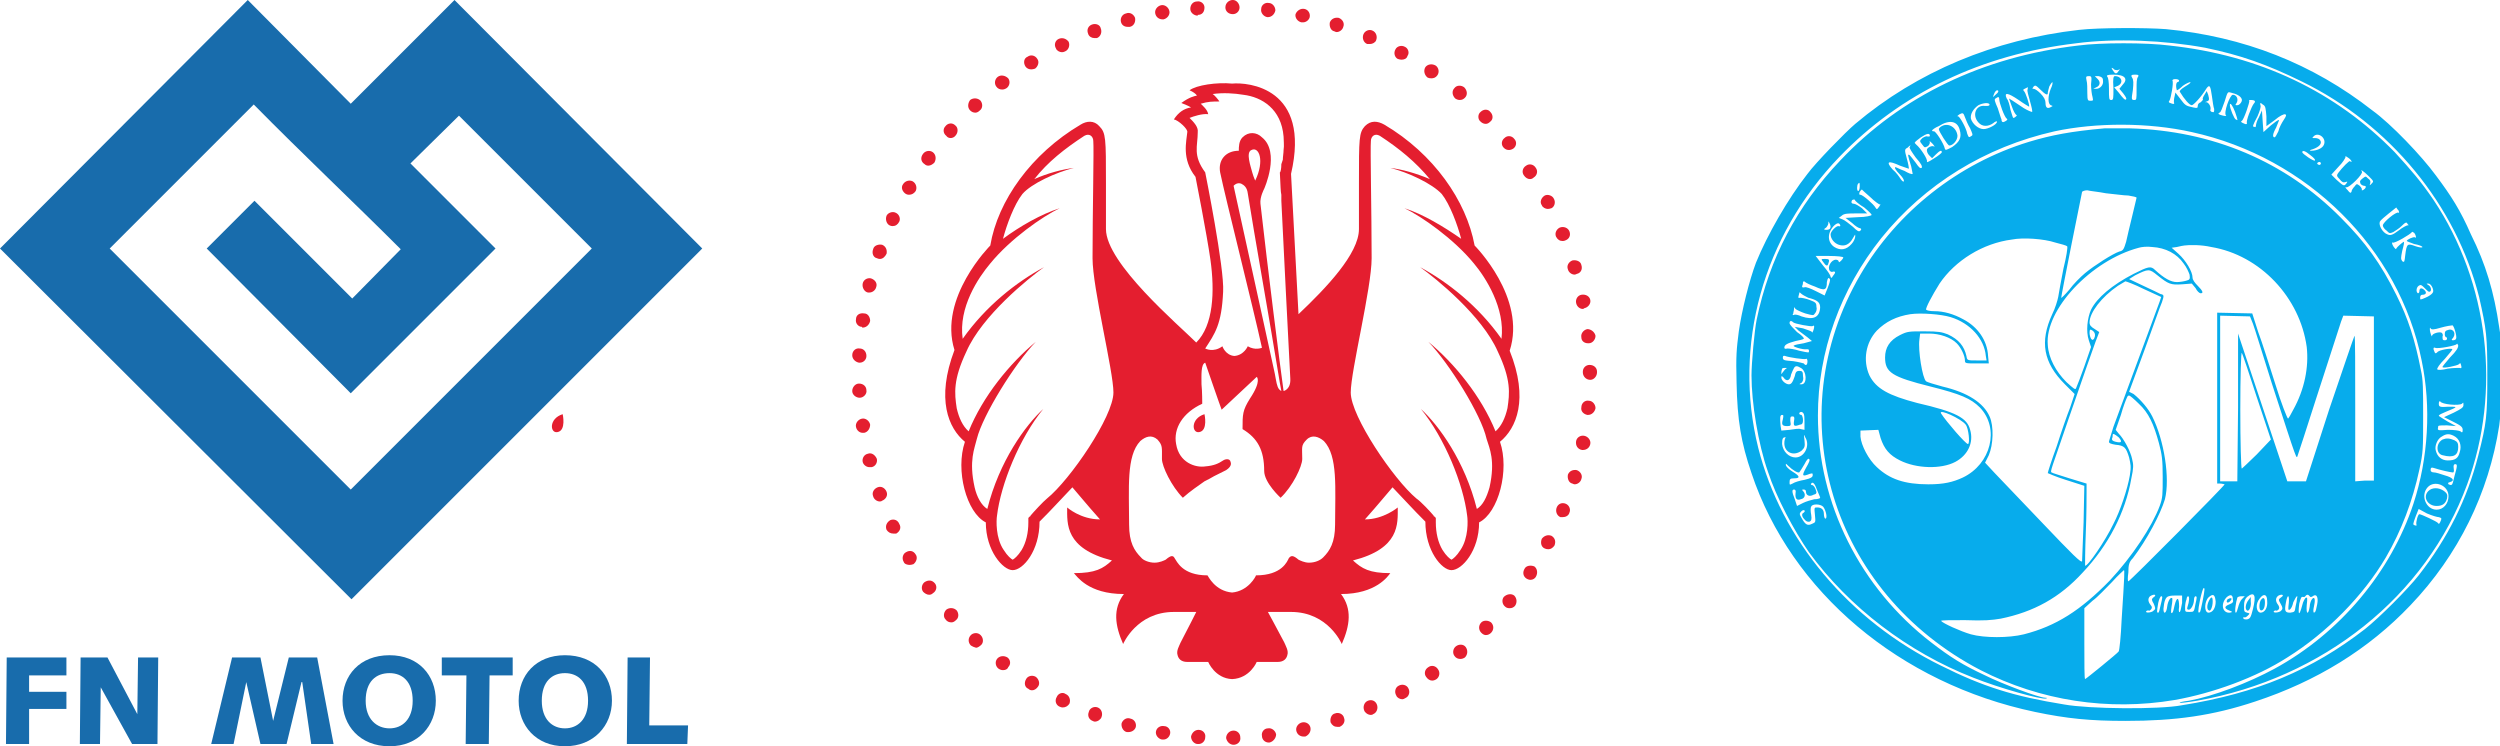 <svg version="1.2" xmlns="http://www.w3.org/2000/svg" viewBox="0 0 335 100" width="335" height="100">
	<title>logo-znak-svg</title>
	<style>
		.s0 { fill: #e41e2f } 
		.s1 { fill: #07acec } 
		.s2 { fill: #186cac } 
	</style>
	<path id="Layer" class="s0" d="m74.7 57.9c1.2-0.2 0.7-2.4 0.7-2.4-1.9 0.6-1.7 2.6-0.7 2.4z"/>
	<path id="Layer" class="s0" d=""/>
	<path id="Layer" class="s0" d=""/>
	<path id="Layer" fill-rule="evenodd" class="s1" d="m290.2 3.9q15.7 1.5 27.7 10.9c2.5 1.8 6.6 6.1 8.5 8.7 2.1 2.8 3.3 4.7 4.7 7.9 2 4 3.1 7.7 3.8 12.5 0.6 3.5 0.5 9.5 0 13.1-1.4 9.1-5.5 17.4-11.9 24.1-5.6 5.9-12.6 10.2-20.8 12.9-5.7 1.9-10.7 2.6-17.4 2.6-4.7 0-7.8-0.3-12.1-1.2-18.1-3.8-32.7-16.1-38-32-1.4-4.1-1.9-7.1-2-12.1-0.1-3.7 0-4.5 0.3-6.9 0.4-2.8 1.4-6.8 2.3-9.2 1.5-3.7 4.3-8.6 6.9-11.9 1.1-1.5 5.1-5.6 6.4-6.7 8.3-7 18.6-11.3 30-12.6 2.6-0.3 9-0.3 11.6-0.1zm-12 1.9c-12.7 1.5-23.5 6.7-31.7 15.2-10.3 10.7-14.3 25.3-10.9 39 3.1 12.3 12.1 23.1 24.5 29.2 5.6 2.8 9.7 4.1 16.5 5.2 3.3 0.6 12.7 0.7 15.8 0.1 10-1.6 17.4-4.7 24.5-10.2 1.9-1.5 5.8-5.4 7.2-7.2 3.9-5 6.5-10.2 8-16.1 1.1-4.3 1.2-5.3 1.2-10.6 0-5.3-0.1-6.2-1.1-10.6-3.1-12.3-11.9-23.1-23.8-28.9-4.7-2.3-8.1-3.5-12.9-4.5-5.4-1-12-1.3-17.3-0.6zm12.5 0.3c12.1 1.3 22.3 6.2 30.2 14.3 2.2 2.4 3.5 3.9 5.2 6.4 7.4 11.1 9.1 25.6 4.5 38.1-5.5 15-19.3 26-36.2 29-1.2 0.2-2.2 0.3-2.3 0.3-0.1-0.1 0.4-0.2 1.2-0.3 3.3-0.6 8-2.4 11.5-4.3 8.8-4.8 15.6-13 18.6-22.1 2-6.1 2.4-13 1.1-19.2-3-15-15.3-27.2-30.8-30.6-5.8-1.3-12.8-1.3-18.4-0.1-9.3 2.1-17.4 7.1-23.2 14.3-5.5 6.9-8.5 15.2-8.5 23.8 0 11.8 5.7 23.1 15.2 30.4 2.6 2 4.2 3 7.2 4.4 2.2 1.1 7.2 3 8.1 3q0.3 0 0.1 0.1c-0.6 0.2-6.3-1.4-9.8-2.8-8.7-3.4-16.6-9.4-22-16.8-2-2.9-4.4-7.4-5.5-10.8-1.3-3.7-2.2-9.2-2.2-12.9 0-1.6 0.4-6.1 0.7-7.5 1.7-8.2 5.4-15.2 11.2-21.3 8.1-8.6 19.1-13.9 31.9-15.4 3-0.4 9.1-0.4 12.2 0zm-7.6 3.3c0.3 0.5 0.5 0.6 0.8 0.1 0.2-0.2 0.2-0.3-0.1-0.1-0.2 0-0.5 0-0.6-0.2-0.3-0.2-0.3-0.1-0.1 0.2zm-0.7 0.9c0.1 0.1 0.2 0.7 0.2 1.6 0 1.3 0 1.5 0.3 1.5 0.3 0 0.3-0.2 0.3-1.6-0.1-1.3 0-1.6 0.2-1.6 0.9 0 1.2 0.9 0.4 1.3l-0.5 0.2 0.6 0.7c0.6 0.8 0.9 1.1 1 0.9 0.1-0.1-0.1-0.4-0.4-0.8l-0.5-0.6 0.4-0.5c0.8-0.8 0.4-1.4-1.2-1.4-0.8 0-1 0.1-0.8 0.3zm3.3 0.1c0.2 0.3 0.2 0.7 0.1 1.7-0.2 1.2-0.2 1.3 0.2 1.3 0.3 0 0.3-0.1 0.3-1.4 0-0.9 0-1.5 0.2-1.7 0.1-0.2 0.1-0.3-0.4-0.3-0.5 0-0.6 0.1-0.4 0.4zm-6.1 0.4c0.1 0.3 0.1 1.1 0.1 1.7 0 1 0.1 1 0.4 1 0.4 0 0.4 0 0.3-0.5-0.1-0.3-0.2-1.1-0.2-1.7 0.1-1 0.1-1.1-0.3-1.1-0.4 0-0.4 0.1-0.3 0.6zm1.5-0.2c0.4 0.4 0.3 0.9-0.2 1.1l-0.4 0.2h0.4c0.5 0 1-0.5 0.9-1.1 0-0.4-0.2-0.5-0.6-0.6h-0.5zm10 0.2c0.2 0.2-0.2 2.4-0.4 2.7q-0.2 0.2 0.1 0.3 0.7 0.3 0.5-0.1c0-0.1 0-0.5 0.1-0.8l0.1-0.5 0.7 0.9c0.6 0.8 0.7 0.9 1.7 1.1 0.5 0.1 0.6 0.1 0.6-0.2 0-0.2 0.1-0.4 0.4-0.5 0.2-0.2 0.3-0.3 0.3-0.4-0.1 0 0-0.3 0.2-0.6l0.3-0.5 0.2 0.5c0.2 0.7 0.1 0.8-0.2 0.9-0.3 0.1-0.3 0.1 0 0.1 0.3 0.1 0.6 0.6 0.5 1-0.1 0.1 0.1 0.3 0.2 0.3 0.3 0.1 0.3 0 0.3-0.4-0.1-0.2-0.2-1-0.3-1.7-0.2-1.4-0.3-1.6-0.7-1.1-0.8 1.3-1.8 2.3-2 2.3-0.3 0-1-0.8-1.6-1.8q-0.1-0.2 0.7-0.7c0.5-0.3 0.8-0.5 0.7-0.6-0.1 0-0.6 0.2-1 0.5-0.3 0.3-0.7 0.6-0.8 0.6 0 0-0.1-0.3-0.1-0.6 0-0.3 0.1-0.5 0.2-0.5 0.1 0 0.2-0.1 0.2-0.2 0-0.1-0.2-0.2-0.5-0.2-0.3 0-0.4 0.1-0.4 0.2zm-16.5 0.8c-0.1 0.4-0.2 0.7-0.2 0.9 0 0.3-0.3 0.2-1-0.5-0.6-0.6-0.7-0.6-0.9-0.4-0.2 0.3-0.2 0.3 0 0.3 0.2 0 0.6 0.3 0.9 0.6 0.5 0.5 0.7 0.9 0.7 1.3q0 1 0.8 0.5c0.2-0.1 0.2-0.1-0.1-0.2-0.4-0.2-0.4-1.2 0-2.2 0.2-0.4 0.3-0.8 0.2-0.9 0 0-0.2 0.2-0.4 0.6zm-3.3 0.3q-0.3 0.1-0.1 0.3c0.2 0.1 0.8 1.9 0.7 2.1 0 0-0.7-0.4-1.4-0.9q-2.2-1.5-1.6-0.2c0.2 0.2 0.4 0.9 0.5 1.5 0.2 0.6 0.3 1.1 0.4 1.1 0.2 0 0.6-0.4 0.4-0.4-0.1 0-0.4-0.5-0.6-1.1l-0.4-1.1 0.5 0.3c0.3 0.2 0.9 0.6 1.5 1 0.5 0.3 1 0.5 1.1 0.5q0.1-0.1-0.3-1.5c-0.2-0.7-0.4-1.4-0.3-1.5 0-0.2 0.1-0.3 0-0.3 0 0-0.2 0.1-0.4 0.2zm-4.1 0.7c-0.2 0.5-0.2 0.5 0.2 0.1 0.4-0.3 0.5-0.6 0.2-0.6-0.1 0-0.3 0.2-0.4 0.5zm30.9 1c-0.3 0.8-0.5 1.5-0.7 1.5q-0.4 0.2 0.5 0.4c0.4 0.1 0.5 0 0.4 0-0.4-0.3 0.5-2.8 0.9-2.8 0.5 0 0.8 0.6 0.5 1.1-0.2 0.3-0.2 0.3 0.1 0.3 0.3 0 0.7-0.5 0.6-0.8q-0.2-0.6-1.5-0.9c-0.4-0.1-0.4-0.1-0.8 1.2zm-30.7-0.4c-0.2 0.1-0.1 0.4 0.3 1.3 0.2 0.6 0.4 1.3 0.5 1.5q0 0.6 0.6 0.2 0.3-0.2 0.1-0.3c-0.3-0.2-1-2.1-1-2.6 0-0.3-0.1-0.4-0.5-0.1zm34 0.3c0.1 0.1-0.7 2.5-1 2.7-0.2 0.1-0.1 0.2 0.4 0.4 0.2 0.1 0.3 0 0.3-0.1-0.2-0.2 0.6-2.2 0.9-2.6 0.3-0.3 0.2-0.5-0.4-0.5-0.2 0-0.3 0-0.2 0.1zm-36.3 0.6c-0.7 0.5-1.1 1.2-1 1.8 0.2 0.7 1 1.4 1.7 1.4 0.6 0 1.8-0.6 1.8-1 0-0.1-0.3 0-0.5 0.2-0.7 0.5-1.5 0.5-2-0.1-0.9-1-0.3-2.4 0.9-2.2 0.4 0 0.6 0 0.6-0.2-0.1-0.3-0.9-0.2-1.5 0.1zm37.8 0c0.1 0.2-0.1 0.8-0.4 1.5-0.7 1.3-0.7 1.4-0.4 1.4 0.1 0.1 0.2 0 0.2-0.2 0-0.1 0.1-0.6 0.4-1.1l0.4-0.9 0.1 1.5 0.1 1.4 1-0.9c0.5-0.4 1-0.8 1.1-0.7 0 0-0.2 0.5-0.4 1-0.5 0.9-0.5 1.3-0.2 1.3 0.1 0 0.3-0.4 0.5-0.8 0.1-0.5 0.5-1.2 0.7-1.5 0.4-0.6 0.4-0.7 0.2-0.8-0.2 0-0.7 0.2-1.4 0.8l-1.1 0.8v-1.3c-0.1-1.1-0.1-1.4-0.5-1.6-0.3-0.3-0.4-0.2-0.3 0.1zm-4.1 0c0 0.4 0.6 1.9 0.8 1.9 0.3 0.2 0.3 0.2-0.1-1-0.3-0.8-0.7-1.4-0.7-0.9zm-36.2 1.2c-0.3 0.2-0.4 0.3-0.2 0.3 0.2 0 1.1 1.6 1.2 2.3 0.2 0.5 0.2 0.6 0.6 0.3 0.2-0.1 0.1-0.3-0.2-1-0.3-0.5-0.6-1.2-0.7-1.5-0.2-0.6-0.3-0.6-0.7-0.4zm-2.8 1.6c-0.5 0.2-0.9 0.5-0.9 0.6q0 0.1 0.2 0.1c0.2-0.2 1.4 1.7 1.5 2.3 0.1 0.3 0.2 0.2 1-0.2 1-0.7 1.3-1.3 1-2.3-0.3-1.2-1.4-1.4-2.8-0.5zm2.5 1.3c0 0.6-0.6 1.3-1.1 1.3-0.2 0-1.4-1.9-1.4-2.2 0-0.1 0.2-0.3 0.4-0.4 0.9-0.5 2 0.2 2.1 1.3zm23.1-1c11 0.3 20.8 4.4 28.3 12 3.3 3.3 5.3 6.1 7.4 10.3 1.6 3.2 2.5 6 3.3 10.1 0.3 1.3 0.3 2.5 0.3 6.2 0 4.4 0 4.8-0.5 7.1-0.9 4.2-2.4 8.2-4.5 11.8-3 5.1-7.9 10.1-13.2 13.4-4.2 2.7-10 4.8-15.1 5.7-8.9 1.5-18 0.1-26-4-20-10.4-27.2-34-16.1-53 4.9-8.4 13.1-14.9 22.6-17.8 3-0.9 5.6-1.4 10.1-1.8 0.4 0 1.9 0 3.4 0zm-28 1.2c-0.4 0.3-0.8 0.6-0.8 0.7-0.1 0 0 0.1 0.2 0.3 0.5 0.4 1.6 2 1.4 2.3 0 0.1 0.4-0.1 1-0.5 0.5-0.3 1-0.7 1-0.8q0-0.5-0.8 0.3l-0.5 0.5-0.4-0.4c-0.2-0.2-0.3-0.5-0.3-0.7 0-0.3 0.6-0.6 0.9-0.5q0.3 0.2-0.1-0.3c-0.4-0.4-0.5-0.5-0.4-0.2 0 0.1-0.1 0.4-0.3 0.5-0.4 0.2-0.4 0.2-0.7-0.2-0.4-0.5-0.4-0.5 0-0.9 0.3-0.2 0.6-0.3 0.7-0.2 0.2 0 0.3 0 0.3-0.1q0-0.6-1.2 0.2zm52.6-0.1c-0.2 0.2-0.2 0.2 0.2 0.2 0.3 0 0.6 0.1 0.7 0.3 0.3 0.4-0.1 0.9-1 1.2-0.4 0.1-0.5 0.2-0.2 0.2 0.7 0 1.5-0.3 1.7-0.8 0.4-0.9-0.8-1.8-1.4-1.1zm-54.4 1.5c-0.4 0.2-0.4 0.3-0.1 1.4 0.2 0.7 0.3 1.3 0.3 1.4-0.1 0-0.6-0.2-1.2-0.4q-2.4-1.1-1 0.5c0.5 0.4 0.9 1 1.1 1.3 0.2 0.3 0.4 0.4 0.4 0.3 0.1-0.1-0.1-0.5-0.5-0.9-0.6-0.6-0.8-1-0.6-1 0.1 0 0.6 0.3 1.2 0.5 0.5 0.3 1 0.5 1.1 0.4 0 0-0.1-0.5-0.2-1-0.5-1.6-0.5-1.7-0.2-1.5 0.1 0.1 0.5 0.6 0.8 1 0.4 0.6 0.6 0.8 0.8 0.7 0.1-0.2 0-0.5-0.8-1.4-0.5-0.7-0.9-1.3-0.8-1.4 0.2-0.3 0.1-0.3-0.3 0.1zm52.9 0.6c0 0.2 1.6 1.3 1.7 1.1 0.1-0.1-0.2-0.4-0.6-0.7-0.7-0.6-1.1-0.7-1.1-0.4zm5.8 0.6c0 0.2-0.4 0.8-0.9 1.3l-1 1.1 0.7 0.7c0.9 0.8 1 0.9 1.3 0.5 0.2-0.3 0.2-0.3-0.1-0.2-0.3 0.1-0.5 0-0.8-0.4-0.4-0.4-0.4-0.5-0.2-0.8 0.6-0.8 1.5-1.7 1.6-1.6 0.4 0.3 0.2-0.2-0.3-0.5q-0.4-0.3-0.3-0.1zm-3.3 0.9c0-0.1-0.1-0.2-0.2-0.2-0.1 0-0.3 0.1-0.3 0.2 0 0.1 0.2 0.2 0.3 0.2 0.1 0 0.2-0.1 0.2-0.2zm5.5 1.1c0.2 0.3-1.7 2.2-2.1 2.1q-0.3-0.1 0.2 0.4c0.3 0.4 0.4 0.4 0.5 0.2 0-0.2 0.2-0.5 0.4-0.7 0.3-0.4 0.3-0.4 0.7-0.1 0.2 0.2 0.3 0.4 0.3 0.5-0.1 0.1 0 0.1 0.1 0.1 0.4-0.2 0.6-0.6 0.2-0.6-0.1 0-0.4-0.1-0.5-0.3-0.1-0.3-0.1-0.4 0.3-0.7 0.4-0.3 0.4-0.3 0.7 0 0.3 0.2 0.4 0.4 0.3 0.7-0.1 0.3-0.1 0.3 0.2 0 0.3-0.3 0.3-0.3-0.4-1-0.7-0.7-1.2-1-0.9-0.6zm-67.5 1.6c-0.2 0.2-0.2 1 0 1 0.1 0 0.2-0.3 0.2-0.6 0-0.5 0-0.6-0.2-0.4zm0.2 1.1c-0.1 0.3-0.1 0.4 0.1 0.4 0.3 0 1.8 1.3 2 1.7 0.2 0.3 0.2 0.3 0.5-0.1q0.3-0.4 0.1-0.3c-0.1 0-0.7-0.4-1.3-1-0.6-0.5-1.1-1-1.1-1-0.1 0-0.2 0.2-0.3 0.3zm29.8 0c-0.1 0.4-2.8 13.9-2.8 14.2 0 0.1 0.5-0.4 1.1-1.1 0.5-0.7 1.5-1.7 2.1-2.2 1.2-1 3.7-2.6 4.6-2.9 0.5-0.1 0.6-0.3 0.9-1.3 0.3-1.4 1.4-5.8 1.4-5.9 0-0.1-0.5-0.2-1.1-0.3-0.6 0-1.9-0.2-3-0.3-1-0.2-2.2-0.3-2.5-0.4-0.3 0-0.6 0.1-0.7 0.2zm-30.8 1.1c-0.2 0.3-0.1 0.5 0.2 0.5 0.2 0 0.7 0.3 1.1 0.6l0.7 0.7h-1.5c-1 0-1.6 0-1.9 0.3l-0.4 0.3 0.5 0.2c0.3 0.1 0.9 0.6 1.4 1 0.6 0.6 0.8 0.7 1 0.5q0.2-0.2 0-0.3c-0.2 0-0.7-0.3-1.1-0.7l-0.9-0.7 1.7-0.1c1 0 1.8-0.2 1.8-0.3 0-0.1-0.4-0.5-1-1-0.7-0.4-1.2-0.9-1.2-0.9 0-0.2-0.2-0.2-0.4-0.1zm71.9 1.8c-0.5 0.4-1.1 0.9-1.2 1.1-0.2 0.5 0.4 1.5 1 1.7 0.4 0.2 0.7 0.1 1.5-0.5 0.5-0.4 1.1-0.7 1.2-0.7 0.2 0 0.2 0 0-0.2-0.1-0.3-0.3-0.2-0.8 0.3-0.3 0.3-0.8 0.6-1.1 0.8-0.5 0.2-0.5 0.2-0.9-0.2-0.3-0.2-0.5-0.5-0.5-0.7 0-0.4 1.8-1.9 2.1-1.7 0.1 0.1 0.1-0.1 0-0.3-0.2-0.2-0.3-0.4-0.3-0.4 0 0-0.5 0.4-1 0.8zm-75.1 1.3c0 0.2-0.2 0.5-0.3 0.6q-0.5 0.3 0 0.3c0.6 0 0.7-0.3 0.5-0.8-0.2-0.4-0.2-0.4-0.2-0.1zm0.7 0.4c-0.9 1-0.8 2.2 0.1 2.8 0.8 0.5 1.6 0.4 2.3-0.4 0.3-0.3 0.5-0.8 0.5-1 0-0.4 0-0.3-0.3 0.2q-0.7 1.3-1.9 0.9c-0.6-0.2-1.1-0.8-1.1-1.4 0-0.4 0.8-1.2 1.1-1.1q0.2 0.1 0.2-0.1-0.2-0.6-0.9 0.1zm77.5 0.8c-0.2 0.3-2.4 1.6-2.6 1.4-0.1-0.1-0.1 0.2 0.1 0.5 0.2 0.3 0.4 0.5 0.4 0.3 0.1-0.2 0.8-0.8 1-0.9 0.1 0 0 0.5-0.2 1.2-0.2 1-0.2 1.1 0 1.4 0.3 0.2 0.3 0.1 0.4-0.8 0.2-1.6 0.3-1.6 1.4-1.2 0.6 0.2 0.9 0.2 0.9 0.1 0-0.1-0.5-0.3-1.1-0.4-0.6-0.2-1-0.4-1-0.4 0-0.2 0.9-0.6 1.1-0.5 0.2 0.2 0.2-0.2-0.1-0.6-0.2-0.1-0.3-0.2-0.3-0.1zm-53.6 1c-3.9 0.5-7.6 2.8-9.7 5.9-1 1.6-1.9 3.3-1.8 3.5 0.1 0.1 0.5 0.2 1.1 0.2q1.9 0 3.9 1.1c1.9 1 3.2 2.8 3.3 4.9l0.1 1h-1.6c-1.5 0-1.6 0-1.6-0.4 0-0.6-0.5-1.7-1.1-2.3-0.8-0.8-2.3-1.3-3.7-1.3h-1.2l-0.1 0.8c-0.2 1.4 0.4 5.2 0.9 5.6 0.1 0.1 1.1 0.4 2.2 0.7 3.4 0.8 5.5 2.2 6.3 4 0.6 1.3 0.5 3.8-0.1 5.2l-0.5 1 1.3 1.4c0.7 0.7 3.6 3.8 6.4 6.7 4 4.2 5.2 5.4 5.3 5.1 0-0.1 0.1-2.5 0.2-5.2l0.1-4.9-2.5-0.8c-1.3-0.4-2.4-0.9-2.4-0.9 0-0.1 0.5-1.7 1.2-3.6 0.6-1.9 1.4-4.2 1.8-5.2l0.6-1.8-1.3-1.3c-2.9-2.9-3.4-5.7-1.7-9.4 0.4-0.8 0.7-1.8 0.8-2.3 0.1-0.6 0.4-2.3 0.7-3.8 0.4-1.6 0.6-2.9 0.5-3-0.1-0.1-0.8-0.3-1.6-0.5-1.5-0.5-4.3-0.7-5.8-0.4zm23.1 0.8c-0.1 0-0.6 0.1-1 0.2l-0.7 0.1 0.9 0.8c1 0.9 1.9 2.4 1.9 3.2 0 0.3 0.3 0.7 0.7 1.1q1 1 0.4 1c-0.2 0-0.5-0.3-0.7-0.7l-0.5-0.6-1.3 0.1c-1.5 0.1-1.8 0-3.3-1.2-1.1-0.9-1.2-0.9-3 0l-0.8 0.5 1.9 0.9c1.1 0.5 2.1 1 2.3 1.1 0.5 0.1 0.5 0.2 0.2 1.1-0.2 0.4-1.2 3.3-2.3 6.3l-2.1 5.7 0.6 0.3c1 0.8 2 2 2.5 3 1.6 3.2 2.4 8.3 1.7 11.1-0.6 2-2.4 5.4-4.3 7.9-0.5 0.5-0.6 0.9-0.6 1.9-0.1 0.7-0.1 1.2 0 1.2 0.3-0.1 13-12.9 12.9-13-0.1 0-0.3-0.1-0.6-0.1h-0.4v-22.9l4.7 0.1 0.8 2.5c0.5 1.3 1.5 4.5 2.3 7 0.8 2.6 1.6 4.6 1.7 4.6 0.1-0.1 0.4-0.6 0.7-1.2 1.5-2.7 2.1-5.7 1.8-8.4-0.9-6.6-6.2-12.3-12.8-13.4-1.3-0.3-2.9-0.3-3.6-0.2zm-6.1 0.3c-6.4 1.7-12.6 8.3-12.2 13 0.1 1.8 1.1 3.6 2.5 5 1 0.9 1.2 1.1 1.3 0.8 0.1-0.2 0.6-1.5 1.1-2.9l0.9-2.6-0.3-0.9c-0.4-1.2-0.2-3 0.3-4.1 0.8-1.6 2.8-3.3 5.7-4.8 2-1 2.3-1.1 2.9-0.5 1.2 1.1 2.1 1.6 2.9 1.6 0.4 0 1-0.1 1.3-0.2 0.4-0.1 0.5-0.2 0.4-0.8-0.1-0.3-0.4-1-0.8-1.5-0.9-1.3-2.4-2.1-4.2-2.2-0.7-0.1-1.5 0-1.8 0.1zm-42.3 2.4c0.6 0.7 1 1.3 1 1.5q0.1 0.3 0.3-0.1 0.6-0.7 0-0.6c-0.1 0.1-0.3 0-0.4-0.1-0.4-0.5 0.2-1.5 0.8-1.5 0.2 0 0.4 0.1 0.4 0.3 0 0.2 0.6-0.4 0.6-0.6 0-0.1-0.8-0.2-1.9-0.2h-1.8zm0.3-0.9c0.5 0 0.6 0.1 0.4 0.6-0.1 0.4-0.3 0.4-0.7-0.2-0.3-0.4-0.3-0.4 0.3-0.4zm0.2 3.1c0 1.1-0.3 1.2-1.6 0.6-0.6-0.2-1.2-0.5-1.3-0.6q-0.2-0.2-0.3 0c0 0.1 0 0.3-0.1 0.5q-0.1 0.3 0.3 0.2c0.2-0.1 0.9 0.2 1.5 0.5l1.2 0.6 0.4-1c0.2-0.5 0.4-1.1 0.3-1.2-0.2-0.3-0.3-0.1-0.4 0.4zm39 0.5c-2.2 1.5-3.8 3.6-3.8 4.9 0 0.4 0.2 0.6 0.7 0.9l0.6 0.4-0.5 1.3c-0.5 1.4-1.5 4.2-3.6 10.3-2.3 6.7-2.5 7.1-2.3 7.2 0.1 0.1 1.2 0.4 2.4 0.8l2.3 0.7v1.1c0 0.6 0 3-0.1 5.4-0.1 2.4-0.1 4.4-0.1 4.5 0.3 0.2 2.7-3.3 3.8-5.6 0.9-1.7 1.9-4.7 2.2-6.5 0.2-1.2 0.1-1.5-0.1-2.4-0.4-1.3-0.6-1.6-1.8-1.7-0.6-0.1-0.9-0.2-0.9-0.4 0-0.1 0.3-1 0.6-2 0.7-1.9 5.9-16 6.2-16.8l0.2-0.6-2.4-1.1c-1.2-0.6-2.3-1-2.4-1 0 0-0.5 0.3-1 0.6zm41.6-0.1c0.4 0.2 0.5 0.9 0.1 0.9-0.1 0-0.3-0.2-0.6-0.5-0.4-0.4-0.5-0.5-0.8-0.3-0.3 0.2-0.4 0.8-0.1 1 0.1 0 0.2-0.1 0.2-0.3 0-0.4 0.3-0.5 0.7-0.1 0.3 0.3 0.2 0.6-0.3 0.6q-0.3 0-0.3 0.4c0 0.3 0 0.3 0.7 0 0.5-0.2 0.9-0.5 1-0.7 0.2-0.3-0.2-1.2-0.6-1.2-0.3 0-0.3 0 0 0.2zm-84.3 1.1c0 0.1-0.1 0.3-0.1 0.4q-0.1 0.3 0.2 0.2c0.2 0 0.8 0.1 1.3 0.3 0.8 0.3 0.9 0.4 0.9 0.9 0.1 0.3 0 0.7-0.2 0.9-0.2 0.3-0.2 0.3-1.3 0-0.6-0.2-1.2-0.5-1.3-0.6-0.2-0.3-0.2-0.3-0.2 0 0 0.2-0.1 0.4-0.1 0.6q-0.2 0.3 0.1 0.2c0.1-0.1 0.6 0 1 0.2q2.4 0.8 2.5-1.2c0-0.7-0.4-1-1.6-1.3-0.4-0.2-0.8-0.4-1-0.6-0.1-0.1-0.2-0.2-0.2 0zm14.9 2.8c-1.9 0.3-3.3 1-4.5 2.2-1.5 1.6-1.9 4-1 6 0.9 1.8 2.6 2.7 6.4 3.7 5.2 1.2 6.7 2 7.1 3.6 0.5 1.7-0.3 3.4-2 4.3-1.9 1-5.2 0.9-7.4-0.2-1.4-0.7-2.1-1.5-2.6-3l-0.3-1.1-2.4 0.1v0.8c0.1 1.2 1.1 3.1 2.2 4.1 1.7 1.6 3.7 2.3 6.9 2.3 2.1 0 3.3-0.3 4.6-0.9 3.8-1.8 5-6.6 2.3-9.4-1.2-1.2-2.6-1.8-6.6-2.8-5.2-1.3-6.1-1.9-6.1-3.9 0-1.3 0.6-2.3 2-3 1-0.5 1.2-0.5 3.3-0.5 1.9 0 2.3 0.1 3.1 0.4 1.5 0.7 2.2 1.6 2.5 2.9 0.1 0.6 0.1 0.6 1.4 0.6h1.3l-0.1-0.6c-0.2-2.3-2.1-4.4-4.7-5.2-1.3-0.4-4-0.6-5.4-0.4zm41.5 22.4h2.3l0.1-9.9v-9.9l6.6 19.8h2.5l3.1-9.6c1.8-5.3 3.3-9.7 3.4-9.9 0.1-0.1 0.1 4.2 0.1 9.6v9.9l1.3-0.1h1.2v-22l-4.1-0.1-0.3 0.8c-0.3 0.9-0.6 1.9-3.4 10.5-1.2 3.8-2.3 7.1-2.4 7.4-0.2 0.5 0.1 1.4-3.5-9.7-1.2-3.8-2.3-7.4-2.5-7.9l-0.4-1-4-0.1zm-57.7-21.2c0 0.2 0.5 0.7 1 1.2 0.6 0.4 1 0.8 0.9 0.9-0.1 0.1-0.6 0.2-1.1 0.3-1.1 0.3-1.5 0.5-1.5 0.9 0 0.1 0.1 0.2 0.4 0.1 0.3 0 1 0.1 1.6 0.3 1.4 0.3 1.3 0.3 1.3 0 0-0.2-0.1-0.2-0.3-0.2-0.5 0.1-2.1-0.4-1.7-0.5 0.1-0.1 0.7-0.2 1.3-0.3l1.1-0.3-0.6-0.5c-0.3-0.2-0.9-0.7-1.2-0.9l-0.5-0.5 1.1 0.2c0.6 0.2 1.2 0.4 1.2 0.5 0 0.3 0.3-0.4 0.3-0.7 0-0.2-0.1-0.2-0.2-0.1-0.2 0.1-2.4-0.3-2.6-0.5-0.3-0.3-0.5-0.2-0.5 0.1zm87.3 0.6c-1 0.3-1.3 0.3-1.4 0.1q-0.1-0.2-0.1 0.1c0 0.5 0.3 1.2 0.3 0.9 0-0.3 1-0.6 1.3-0.4 0.1 0.1 0.2 0.3 0.1 0.5 0 0.4 0 0.5 0.3 0.5 0.2 0 0.3-0.1 0.3-0.2 0-0.1 0-0.2-0.1-0.2-0.1 0-0.2-0.2-0.2-0.4 0-0.4 0.1-0.5 0.5-0.6 0.7-0.2 1.1 0.6 0.5 1.2-0.1 0.1-0.1 0.2 0.1 0.2 0.2 0 0.4-0.1 0.4-0.2 0.2-0.2-0.3-1.9-0.5-1.8-0.1 0-0.8 0.1-1.5 0.3zm-47.1 0.7c0 0.3 0.1 0.6 0.2 0.8 0.2 0.2 0.2 0.2 0.4 0 0.2-0.4 0.2-0.8-0.2-1.1-0.3-0.2-0.4-0.2-0.4 0.3zm49.2 1.5c0 0.2-2.6 0.7-2.9 0.5-0.2-0.1-0.3 0.1-0.1 0.5 0.1 0.3 0.2 0.3 0.4 0.1 0.2-0.3 1.9-0.6 2-0.4 0.1 0-0.4 0.6-1 1.3-0.7 0.7-1.1 1.3-1 1.4 0.1 0.1 0.6 0.1 1.4-0.1 0.7-0.1 1.4-0.1 1.6-0.1 0.2 0.1 0.3 0 0.2-0.3-0.1-0.4-0.1-0.4-0.3-0.2-0.2 0.2-2.1 0.6-2.2 0.4-0.1 0 0.4-0.6 1-1.3 0.9-0.9 1.1-1.3 1.1-1.6-0.1-0.2-0.1-0.3-0.2-0.2zm-29 8.8c0 4.3 0.1 7.9 0.2 7.9 0 0 1-0.9 2-1.9l1.9-2-1.9-5.7c-1-3.1-1.9-5.8-2-5.9-0.1-0.2-0.2 3.2-0.2 7.6zm-61.3-7c0 0.4 0.2 0.4 1.4 0.5 0.7 0.1 1.4 0.3 1.4 0.3 0.3 0.4 0.5 0.2 0.5-0.3 0-0.2-0.1-0.4-0.2-0.3-0.2 0.1-2.3-0.2-2.8-0.4q-0.3-0.1-0.3 0.2zm1.5 1.4c-0.1 0.2-0.3 0.6-0.4 0.9-0.1 0.8-0.6 1-1 0.4-0.2-0.2-0.3-0.3-0.3 0 0 0.4 0.6 0.9 1 0.9 0.3 0 0.5-0.2 0.8-1.1 0.1-0.5 0.2-0.7 0.6-0.7 0.4 0 0.5 0.1 0.5 0.7 0.1 0.4 0 0.7-0.2 0.9-0.4 0.2-0.3 0.2 0 0.2 0.8 0 0.7-1.8-0.1-2.2-0.5-0.3-0.7-0.3-0.9 0zm-1.6 0.1c0 0.1-0.1 0.3-0.1 0.5q0 0.4 0.1 0.1c0.1-0.1 0.3-0.4 0.4-0.5 0.3-0.2 0.3-0.2 0-0.2-0.1 0-0.3 0-0.4 0.1zm46.2 3.9c-0.1 0.2-0.5 1.2-0.8 2.3l-0.7 2 0.4 0.5c0.7 0.7 1.6 2.4 1.8 3.4 0.2 0.8 0.2 1.2-0.1 2.6-0.8 4.6-3.1 9-6.5 12.6-3.1 3.4-6.6 5.3-11 6.2-1.2 0.2-2.2 0.3-4.8 0.2-1.8 0-3.2 0-3.2 0.1 0.2 0.3 2.6 1.4 4 1.8 1.8 0.5 5.1 0.5 7.1 0 4.3-1.1 7.6-3.2 11.5-7.2 3-3.2 5.7-7.3 6.7-10 0.4-1.1 0.4-1.5 0.4-3.9 0-2.3-0.1-3-0.5-4.5-0.7-2.6-1.4-4.1-2.7-5.3-0.6-0.6-1.2-1.1-1.3-1.1q-0.2 0-0.3 0.3zm41.8 0.8c0 0.4 0.1 0.5 1.3 0.4 1.3 0 1.3 0-0.4 0.7-0.5 0.2-0.9 0.4-0.9 0.5 0 0.1 0.6 0.4 1.2 0.8l1.1 0.6-1.2-0.1c-1.2 0-1.2 0-1.2 0.3-0.1 0.4 0 0.4 1.3 0.3 0.9 0 1.5 0.1 1.7 0.2 0.2 0.2 0.3 0.2 0.3-0.2 0-0.4-0.3-0.6-1.3-1.1l-1.2-0.6 1.3-0.6c1-0.5 1.3-0.7 1.3-1 0-0.4 0-0.4-0.2-0.2-0.4 0.3-2.7 0.1-2.9-0.3-0.1-0.1-0.2 0-0.2 0.3zm-85.7 1.3c0 0.1 0.1 0.2 0.3 0.2 0.1 0.1 0.2 0.4 0.2 0.7 0 0.4-0.1 0.6-0.4 0.6-0.8 0.3-0.9 0.2-0.8-0.5 0.1-0.5 0-0.6-0.2-0.6-0.3 0-0.3 0.1-0.3 0.6 0.1 0.6 0.1 0.7-0.4 0.7-0.7 0-0.8-0.2-0.6-0.9 0.1-0.5 0.1-0.6-0.1-0.6-0.3 0-0.3 0.4-0.2 1.5l0.1 0.6 1.1-0.1c0.6-0.1 1.3-0.2 1.5-0.1l0.5 0.1v-1.2c0-0.9-0.1-1.1-0.4-1.2-0.2 0-0.3 0.1-0.3 0.2zm19 0c0.7 1.1 3.3 4.1 3.6 4.1 0.3 0 0.1-2.1-0.3-2.6-0.6-0.8-3.7-2.2-3.3-1.5zm-18.3 3.6c0.1 0.9 0 1-0.4 1.4-1.1 0.8-2.3 0.2-2.3-1 0-0.4 0.1-0.7 0.2-0.8q0.2 0-0.1 0c-0.3 0-0.4 0.2-0.4 0.9 0.1 1 0.9 1.8 1.8 1.8 1.2 0 2-1.6 1.3-2.7-0.2-0.5-0.2-0.4-0.1 0.4zm41.3-0.7c0 0.1 0 0.3-0.1 0.5 0 0.2 0.1 0.3 0.5 0.4q1.2 0.3 0.4-0.6c-0.5-0.4-0.8-0.6-0.8-0.3zm44.1 0.2c-0.6 0.3-1 1.3-0.8 1.9 0.2 0.8 0.8 1.3 1.6 1.3 1 0 1.4-0.3 1.6-1.1 0.3-0.9 0-1.8-0.8-2.2-0.6-0.3-1-0.3-1.6 0.1zm1.7 0.5c0.4 0.2 0.5 0.4 0.5 0.9 0 1.1-0.6 1.5-2.1 1.1-0.9-0.2-0.9-1.6 0-2.1 0.5-0.2 0.9-0.2 1.6 0.1zm-87.1 3.2c-0.3 0.5-0.6 1-0.7 1.1-0.2 0.1-0.9-0.3-1.5-0.9-0.3-0.3-0.3-0.3-0.3-0.1 0 0.2 0.4 0.6 0.9 0.9q1.5 0.9 0.2 0.9c-0.5 0-0.6 0.1-0.6 0.5 0 0.4 0 0.4 0.4 0.2 0.3-0.2 1-0.4 1.6-0.5 0.9-0.2 1.1-0.4 1.1-0.6 0-0.3 0-0.3-0.4-0.2-1 0.4-1.1 0.3-0.5-0.8 0.4-0.7 0.6-1.1 0.4-1.2-0.1-0.1-0.3 0.1-0.6 0.7zm87 0.6q0.1 0.6-0.2 0.5c-0.2 0-1.6-0.3-2.5-0.6-0.3-0.1-0.4 0-0.4 0.3 0 0.2 0.2 0.3 0.4 0.3 0.3 0 0.9 0.2 1.5 0.4 1.1 0.3 1.4 0.7 0.7 0.9-0.3 0.1-0.3 0.1-0.2 0.3 0.5 0.2 0.5 0.2 0.8-1.1 0.4-1.4 0.4-1.6 0.1-1.6q-0.3 0-0.2 0.6zm-86.1 2c-0.1 0.1 0 0.2 0.1 0.2 0.2 0 0.4 0.3 0.5 0.6 0.2 0.5 0.1 0.6-0.3 0.7-0.5 0.3-1 0.1-1-0.4q0-0.3-0.3-0.3c-0.2 0-0.3 0-0.1 0.2 0.4 0.4 0.3 1-0.3 1.1q-0.8 0.3-0.7-0.8 0.1-0.5-0.2-0.5c-0.3 0-0.3 0.3 0.1 1.3l0.3 0.9 0.8-0.4c0.4-0.2 1.1-0.4 1.5-0.5 0.4 0 0.8-0.1 0.8-0.2 0-0.1-0.2-0.5-0.4-1-0.3-0.9-0.6-1.2-0.8-0.9zm82.6 0.5c-1 1.1-0.2 3 1.2 3 0.9 0 1.6-0.8 1.6-1.8 0-1.5-1.9-2.2-2.8-1.2zm2.2 0.5c0.4 0.3 0.5 0.5 0.4 1-0.2 0.7-0.6 1-1.4 1-1.2 0-1.9-1.2-1.1-2 0.5-0.5 1.4-0.5 2.1 0zm-84.8 2.1c-0.1 0.1-0.1 0.6 0 1.1 0.1 0.6 0 0.8-0.2 0.9q-0.4 0.1-0.7-0.3c-0.4-0.4-0.4-0.8-0.1-0.9 0.1-0.1 0.2-0.2 0.1-0.3-0.1-0.1-0.3 0-0.4 0.1-0.3 0.3-0.3 0.4 0 0.9 0.5 0.9 0.8 1.1 1.4 0.8 0.5-0.2 0.5-0.2 0.4-1.2-0.1-1-0.1-1 0.3-1q0.9 0 0.9 0.9c0 0.3 0.1 0.6 0.2 0.6 0.3 0 0.1-1.1-0.3-1.6-0.4-0.4-1.5-0.4-1.6 0zm81 1.3c-0.4 1.1-0.4 1.1-0.1 1.2q0.3 0.1 0.2-0.1c-0.1-0.3 0.2-1.4 0.4-1.4 0.2 0 2.4 1 2.5 1.2 0.1 0.2 0.2 0.1 0.4-0.4 0.1-0.3 0-0.3-0.3-0.4-0.2 0-0.9-0.2-1.6-0.5l-1.1-0.6zm-40.7 8.8c-0.8 0.8-1.9 2-2.6 2.5l-1.1 1v4.7c0 2.6 0 4.8 0.1 4.8 0.1 0 4.4-3.5 4.5-3.7 0.1-0.1 0.3-2 0.4-4.3 0.4-6.1 0.4-6.6 0.3-6.6 0 0-0.8 0.7-1.6 1.6zm11.8 2.4c-0.3 1.5-0.3 1.9 0 1.6 0.1-0.1 0.6-2.6 0.6-3 0-0.1 0-0.2-0.1-0.2-0.1 0-0.3 0.7-0.5 1.6zm-6.7-0.5c-0.3 0.3-0.3 0.7 0.1 1.2q0.3 0.3 0 0.6c-0.1 0.1-0.2 0.2-0.3 0.1-0.1 0-0.2 0-0.3 0.1-0.2 0.3 0.8 0.2 1-0.1 0.3-0.2 0.2-0.4 0-0.9-0.3-0.5-0.3-0.6-0.1-0.8q0.3-0.2 0.3-0.3c0-0.2-0.4-0.1-0.7 0.1zm2.5 0c-0.4 0.1-0.6 0.6-0.7 1.7 0 0.8 0.4 0.6 0.5-0.3 0.1-0.8 0.5-1.4 0.7-1.1 0 0.1 0 0.5-0.1 1q-0.2 1.2 0.1 0.9c0.1-0.1 0.2-0.5 0.3-1 0.3-1.2 0.6-1.1 0.6 0.2-0.1 0.6 0 0.8 0.1 0.7 0.1-0.1 0.2-0.7 0.3-1.2v-1h-0.7c-0.4 0-0.8 0-1.1 0.1zm5.4 0.1c-0.6 0.5-0.7 2-0.1 2.1 0.6 0 1-0.6 1-1.5-0.1-0.9-0.3-1.1-0.9-0.6zm2.4 0c-0.9 0.9-0.6 2.2 0.4 2.1 0.4-0.1 0.4-0.1-0.1-0.3q-1-0.4 0-0.8c0.5-0.2 0.6-0.3 0.5-0.7 0-0.6-0.3-0.7-0.8-0.3zm2.7 0c-0.3 0.3-0.4 0.6-0.4 1.2 0 0.7 0 0.8 0.4 0.9 0.4 0.1 0.4 0.1 0.1 0.4-0.2 0.2-0.4 0.3-0.5 0.2-0.1 0-0.1 0-0.1 0.1 0 0.2 0.2 0.2 0.5 0.2 0.4-0.1 0.5-0.2 0.8-1.4q0.7-2.8-0.8-1.6zm1.7 0.2c-0.6 0.7-0.5 1.8 0.1 1.9 0.6 0 1-0.7 0.9-1.6 0-0.9-0.5-1-1-0.3zm2.4-0.3c-0.3 0.3-0.3 0.7 0.1 1.2 0.1 0.2 0.2 0.4 0 0.6-0.1 0.1-0.3 0.2-0.3 0.1-0.1 0-0.2 0-0.3 0.1-0.2 0.3 0.8 0.2 1-0.1 0.2-0.2 0.2-0.4-0.1-0.9-0.3-0.5-0.3-0.6 0-0.8q0.3-0.2 0.3-0.3c0-0.2-0.5-0.1-0.7 0.1zm3.7 0c0 0.1-0.2 0.1-0.3 0.1-0.2-0.1-0.3 0.1-0.5 0.9-0.2 1.6 0 1.7 0.4 0.2 0.1-0.5 0.4-1 0.5-1 0.2-0.1 0.2 0.1 0.1 1-0.1 1.2 0.2 1.4 0.4 0.2 0-0.4 0.2-0.9 0.3-1 0.3-0.4 0.5-0.1 0.3 0.8-0.2 0.8-0.1 1.2 0.1 0.9 0.1 0 0.2-0.5 0.3-1 0.2-1-0.1-1.5-0.6-1.1q-0.3 0.2-0.4 0-0.3-0.4-0.6 0zm-19.7 0.9c-0.2 1.2-0.2 1.3 0 1.3 0.1 0 0.2-0.4 0.3-0.9 0.3-1.2 0.3-1.3 0.1-1.3-0.1 0-0.3 0.4-0.4 0.9zm3.8-0.5c-0.1 0.2-0.2 0.7-0.2 1.1 0 0.6 0 0.6 0.6 0.6 0.6 0 0.6 0 0.8-1.1 0.2-0.8 0.2-1 0-1-0.1 0-0.2 0.2-0.2 0.4 0 0.7-0.4 1.4-0.7 1.4q-0.3 0-0.2-0.3c0.3-0.9 0.3-1.5 0.1-1.5-0.1 0-0.2 0.2-0.2 0.4zm6.8-0.2c-0.2 0.6-0.4 2-0.2 2 0.1 0 0.2-0.3 0.3-0.7 0.1-0.4 0.3-0.9 0.5-1.1l0.4-0.4h-0.5c-0.2 0-0.5 0.1-0.5 0.2zm6.5 0.7c-0.2 1.1-0.1 1.3 0.6 1.3 0.6-0.1 0.6-0.1 0.7-0.8 0.1-0.4 0.2-0.9 0.2-1.1q0.1-0.3 0-0.3c-0.1 0-0.3 0.4-0.5 0.8-0.1 0.5-0.3 0.9-0.5 1-0.2 0.1-0.2-0.1-0.1-0.9 0.1-1.2-0.2-1.2-0.4 0zm-9.8-0.2c0 0.7-0.3 1.4-0.5 1.2-0.3-0.1-0.3-0.7 0-1.3 0.3-0.6 0.5-0.6 0.5 0.1zm2.5-0.4c0.1 0 0 0.2-0.2 0.4-0.3 0.3-0.6 0.1-0.3-0.3 0.2-0.1 0.4-0.2 0.5-0.1zm2.6-0.2v0.6c0.1 0.6-0.2 1.4-0.5 1.2-0.3-0.2-0.2-0.9 0.2-1.4zm1.9 0.7c0 0.7-0.2 1.1-0.5 1.1-0.3 0-0.3-0.8-0.1-1.3 0.3-0.5 0.6-0.5 0.6 0.2z"/>
	<path id="Layer" fill-rule="evenodd" class="s2" d="m94.1 33.3l-47 47-47.1-47 33.2-33.3 13.8 13.9 13.9-13.9zm-47.1 32.3l32.3-32.3-17.8-17.8-6.5 6.4 11.4 11.4-19.4 19.4-19.3-19.4 6.4-6.4 13.1 13.1 6.5-6.6c-6.5-6.5-13.1-12.7-19.7-19.4l-19.3 19.3z"/>
	<path id="Layer" class="s2" d="m0.9 88.1h8v2.4h-5v2.2h5v2.3h-5v4.7h-3.1z"/>
	<path id="Layer" class="s2" d="m10.8 88.1h3.6l4 7.6 0.1-7.6h2.7l-0.1 11.6h-3.4l-4.2-7.6-0.1 7.6h-2.7z"/>
	<path id="Layer" class="s2" d="m31.1 88.1h3.8l1.7 8.5 2.1-8.5h3.8l2.2 11.6h-3l-1.2-8.3h-0.1l-2 8.3h-3.5l-1.9-8.3-1.7 8.3h-3z"/>
	<path id="Layer" fill-rule="evenodd" class="s2" d="m52.2 87.8c3.9 0 6.2 2.7 6.2 6.1 0 3.3-2.3 6.1-6.2 6.1-4 0-6.3-2.8-6.3-6.1 0-3.4 2.3-6.1 6.3-6.1zm0 9.8c1.7 0 3.1-1.2 3.1-3.7 0-2.6-1.4-3.7-3.1-3.7-1.8 0-3.2 1.1-3.2 3.7 0 2.5 1.5 3.7 3.2 3.7z"/>
	<path id="Layer" class="s2" d="m59.2 88.1h9.5v2.4h-3.1l-0.1 9.2h-3.1l0.1-9.2h-3.3z"/>
	<path id="Layer" fill-rule="evenodd" class="s2" d="m75.7 87.8c4 0 6.3 2.7 6.3 6.1 0 3.3-2.4 6.1-6.3 6.1-3.9 0-6.2-2.8-6.2-6.1 0-3.4 2.3-6.1 6.2-6.1zm0 9.8c1.7 0 3.1-1.2 3.1-3.7 0-2.6-1.4-3.7-3.1-3.7-1.7 0-3.1 1.1-3.1 3.7 0 2.5 1.4 3.7 3.1 3.7z"/>
	<path id="Layer" class="s2" d="m84.1 88.1h3l-0.1 9.1h5.2l-0.1 2.5h-8.1z"/>
	<path id="Layer" class="s0" d="m164.3 98.9c0-0.5 0.4-1 1-1 0.5 0 0.9 0.4 0.9 0.9 0.1 0.6-0.4 1-0.9 1-0.5 0-0.9-0.4-1-0.9zm-3.8 0.8c-0.5 0-0.9-0.5-0.9-1 0.1-0.5 0.5-0.9 1-0.9 0.6 0 1 0.5 0.9 1 0 0.5-0.4 0.9-0.9 0.9q-0.1 0-0.1 0zm8.6-1.1c-0.1-0.5 0.3-1 0.8-1 0.5-0.1 1 0.3 1.1 0.8 0 0.5-0.4 1-0.9 1.1q0 0-0.1 0c-0.5 0-0.9-0.4-0.9-0.9zm-13.4 0.5c-0.5-0.1-0.9-0.6-0.8-1.1 0.1-0.5 0.6-0.8 1.1-0.7 0.5 0 0.9 0.5 0.8 1-0.1 0.5-0.5 0.8-0.9 0.8q-0.1 0-0.2 0zm18-1.2c-0.1-0.5 0.3-1 0.8-1.1 0.5-0.1 1 0.2 1.1 0.7 0.1 0.5-0.2 1-0.7 1.2q-0.1 0-0.2 0c-0.5 0-0.9-0.3-1-0.8zm-22.7 0.2c-0.5-0.1-0.8-0.7-0.7-1.2 0.2-0.5 0.7-0.8 1.2-0.6 0.5 0.1 0.8 0.6 0.7 1.1-0.1 0.4-0.5 0.7-1 0.7q-0.1 0-0.2 0zm27.3-1.3c-0.1-0.5 0.1-1.1 0.6-1.2 0.5-0.2 1.1 0.1 1.2 0.6 0.2 0.5-0.1 1-0.6 1.2q-0.1 0-0.3 0c-0.4 0-0.7-0.2-0.9-0.6zm-31.9-0.2c-0.5-0.2-0.7-0.7-0.5-1.2 0.1-0.5 0.7-0.8 1.2-0.6 0.5 0.2 0.7 0.8 0.5 1.3-0.1 0.3-0.5 0.6-0.9 0.6q-0.1 0-0.3-0.1zm36.4-1.4c-0.2-0.5 0-1.1 0.5-1.3 0.5-0.2 1 0 1.2 0.5 0.2 0.5 0 1.1-0.5 1.3q-0.1 0.1-0.3 0.1c-0.4 0-0.8-0.3-0.9-0.6zm-40.8-0.5c-0.5-0.2-0.7-0.8-0.4-1.3 0.2-0.5 0.8-0.7 1.2-0.4 0.5 0.2 0.7 0.8 0.5 1.3-0.2 0.3-0.5 0.5-0.9 0.5q-0.2 0-0.4-0.1zm45.1-1.5c-0.3-0.5-0.1-1.1 0.3-1.3 0.5-0.3 1.1-0.1 1.3 0.3 0.3 0.5 0.1 1.1-0.3 1.3q-0.3 0.2-0.5 0.2c-0.3 0-0.7-0.2-0.8-0.5zm-49.3-0.9c-0.5-0.2-0.6-0.8-0.3-1.3 0.2-0.4 0.8-0.6 1.3-0.3 0.4 0.3 0.6 0.9 0.3 1.3-0.2 0.3-0.5 0.5-0.8 0.5q-0.3 0-0.5-0.2zm53.3-1.6c-0.3-0.4-0.2-1 0.3-1.3 0.4-0.3 1-0.2 1.3 0.3 0.3 0.4 0.2 1-0.2 1.3q-0.3 0.2-0.6 0.2c-0.3 0-0.6-0.2-0.8-0.5zm-57.3-1.1c-0.4-0.3-0.5-0.9-0.2-1.3 0.3-0.4 0.9-0.5 1.4-0.2 0.4 0.3 0.5 0.9 0.1 1.3-0.1 0.3-0.4 0.4-0.7 0.4q-0.3 0-0.6-0.2zm61.1-1.7c-0.3-0.4-0.2-1 0.2-1.3 0.4-0.3 1-0.3 1.3 0.1 0.3 0.4 0.3 1-0.1 1.4q-0.3 0.2-0.6 0.2c-0.3 0-0.6-0.1-0.8-0.4zm-64.8-1.4c-0.4-0.4-0.4-1 0-1.4 0.3-0.3 0.9-0.4 1.3 0 0.4 0.4 0.4 1 0.1 1.3-0.2 0.2-0.5 0.4-0.7 0.4q-0.4-0.1-0.7-0.3zm68.4-1.7c-0.4-0.4-0.4-1 0-1.4 0.3-0.3 0.9-0.3 1.3 0 0.4 0.4 0.4 1 0 1.4q-0.3 0.3-0.7 0.3-0.3 0-0.6-0.3zm-71.8-1.8c-0.3-0.3-0.3-0.9 0.1-1.3 0.4-0.3 1-0.3 1.4 0.1 0.3 0.4 0.3 1-0.1 1.3q-0.3 0.3-0.6 0.3c-0.3 0-0.6-0.1-0.8-0.4zm75-1.7c-0.4-0.3-0.5-0.9-0.2-1.3 0.4-0.4 1-0.5 1.4-0.2 0.4 0.4 0.4 1 0.1 1.4-0.2 0.2-0.4 0.3-0.7 0.3q-0.4 0-0.6-0.2zm-78-2c-0.3-0.4-0.2-1 0.2-1.3 0.5-0.3 1-0.3 1.4 0.2 0.3 0.4 0.2 1-0.3 1.3q-0.2 0.2-0.5 0.2c-0.3 0-0.6-0.2-0.8-0.4zm80.8-1.8c-0.4-0.3-0.5-0.8-0.2-1.3 0.2-0.4 0.8-0.5 1.3-0.3 0.4 0.3 0.5 0.9 0.2 1.4-0.1 0.2-0.4 0.4-0.7 0.4q-0.3 0-0.6-0.2zm-83.4-2.2c-0.3-0.5-0.1-1.1 0.3-1.3 0.5-0.3 1-0.2 1.3 0.3 0.3 0.4 0.1 1-0.3 1.3q-0.3 0.1-0.5 0.1c-0.3 0-0.7-0.1-0.8-0.4zm85.9-1.8c-0.5-0.2-0.6-0.8-0.4-1.3 0.3-0.4 0.8-0.6 1.3-0.4 0.5 0.3 0.6 0.8 0.4 1.3-0.2 0.3-0.5 0.5-0.8 0.5q-0.3 0-0.5-0.1zm-88.2-2.5c-0.2-0.5 0-1 0.5-1.3 0.5-0.2 1 0 1.2 0.5 0.3 0.5 0.1 1-0.4 1.3q-0.2 0-0.4 0c-0.4 0-0.7-0.2-0.9-0.5zm90.3-1.7c-0.5-0.2-0.7-0.8-0.5-1.3 0.2-0.5 0.7-0.7 1.2-0.5 0.5 0.2 0.7 0.8 0.5 1.2-0.1 0.4-0.5 0.6-0.9 0.6q-0.1 0-0.3 0zm-92.1-2.8c-0.2-0.5 0.1-1 0.6-1.2 0.5-0.2 1 0.1 1.2 0.6 0.2 0.5-0.1 1-0.6 1.2q-0.1 0.1-0.3 0.1c-0.4 0-0.8-0.3-0.9-0.7zm93.7-1.7c-0.5-0.1-0.7-0.7-0.6-1.2 0.2-0.5 0.7-0.7 1.2-0.6 0.5 0.2 0.8 0.7 0.6 1.2-0.1 0.4-0.5 0.7-0.9 0.7q-0.1 0-0.3-0.1zm-95.1-2.9c-0.1-0.5 0.2-1 0.7-1.1 0.5-0.2 1 0.2 1.2 0.7 0.1 0.5-0.2 1-0.7 1.1q-0.1 0-0.3 0c-0.4 0-0.8-0.3-0.9-0.7zm96.4-1.6c-0.6-0.1-0.9-0.6-0.8-1.2 0.1-0.5 0.6-0.8 1.1-0.7 0.5 0.1 0.9 0.6 0.8 1.1-0.1 0.5-0.5 0.8-1 0.8q0 0-0.1 0zm-97.3-3.1c-0.1-0.5 0.3-1 0.8-1.1 0.5-0.1 1 0.3 1.1 0.8 0 0.5-0.3 1-0.8 1.1q-0.1 0-0.2 0c-0.4 0-0.8-0.3-0.9-0.8zm98-1.6c-0.5-0.1-0.9-0.5-0.8-1 0-0.6 0.5-1 1-0.9 0.5 0 0.9 0.5 0.9 1-0.1 0.5-0.5 0.9-1 0.9q0 0-0.1 0zm-98.5-3.2c0-0.5 0.4-1 0.9-1 0.6 0 1 0.4 1 0.9 0.1 0.5-0.4 1-0.9 1q0 0 0 0c-0.5 0-1-0.4-1-0.9zm97.9-2.5q0 0 0 0 0-0.1 0-0.1c0-0.5 0.4-0.9 0.9-0.9 0.6 0 1 0.4 1 0.9q0 0 0 0.1 0 0 0 0c0 0.5-0.4 1-0.9 1-0.6 0-1-0.5-1-1zm-97-1.3c-0.5-0.1-0.9-0.5-0.9-1 0-0.6 0.5-1 1-0.9 0.5 0 0.9 0.4 0.9 1 0 0.5-0.4 0.9-0.9 0.9q-0.1 0-0.1 0zm96.8-3.4c-0.1-0.5 0.3-1 0.8-1.1 0.5 0 1 0.4 1.1 0.9 0 0.5-0.4 1-0.9 1q0 0-0.1 0c-0.5 0-0.9-0.3-0.9-0.8zm-96.4-1.4c-0.5 0-0.9-0.5-0.8-1 0-0.6 0.5-0.9 1.1-0.8 0.5 0 0.8 0.5 0.8 1-0.1 0.5-0.5 0.9-1 0.9q-0.1 0-0.1-0.1zm95.7-3.2c-0.1-0.5 0.2-1 0.7-1.1 0.6-0.1 1.1 0.2 1.2 0.7 0.1 0.5-0.3 1-0.8 1.1q-0.1 0.1-0.2 0.1c-0.4 0-0.8-0.3-0.9-0.8zm-94.9-1.4c-0.5-0.1-0.8-0.7-0.7-1.2 0.1-0.5 0.6-0.8 1.1-0.7 0.6 0.2 0.9 0.7 0.7 1.2-0.1 0.4-0.5 0.7-0.9 0.7q-0.1 0-0.2 0zm93.8-3.1c-0.2-0.5 0.1-1 0.6-1.2 0.5-0.1 1.1 0.1 1.2 0.6 0.2 0.6-0.1 1.1-0.6 1.2q-0.2 0.1-0.3 0.1c-0.4 0-0.8-0.3-0.9-0.7zm-92.6-1.5c-0.5-0.1-0.7-0.7-0.5-1.2 0.1-0.5 0.7-0.7 1.2-0.6 0.5 0.2 0.7 0.7 0.6 1.2-0.2 0.4-0.5 0.7-0.9 0.7q-0.2 0-0.4-0.1zm91-2.9c-0.2-0.5 0.1-1 0.5-1.2 0.5-0.2 1.1 0 1.3 0.5 0.2 0.5 0 1-0.5 1.2q-0.2 0.1-0.4 0.1c-0.4 0-0.7-0.2-0.9-0.6zm-89.3-1.5c-0.4-0.2-0.6-0.8-0.4-1.3 0.2-0.4 0.8-0.6 1.2-0.4 0.5 0.2 0.7 0.8 0.5 1.2-0.2 0.4-0.5 0.6-0.9 0.6q-0.2 0-0.4-0.1zm87.4-2.7c-0.3-0.4-0.1-1 0.4-1.3 0.4-0.2 1 0 1.2 0.4 0.3 0.5 0.1 1.1-0.3 1.3q-0.3 0.1-0.5 0.1c-0.3 0-0.7-0.2-0.8-0.5zm-85.2-1.5c-0.5-0.3-0.7-0.9-0.4-1.3 0.3-0.5 0.9-0.6 1.3-0.4 0.5 0.3 0.6 0.9 0.4 1.3-0.2 0.3-0.5 0.5-0.9 0.5q-0.2 0-0.4-0.1zm82.8-2.5c-0.3-0.4-0.2-1 0.3-1.3 0.4-0.3 1-0.2 1.3 0.3 0.3 0.4 0.2 1-0.3 1.3q-0.2 0.2-0.5 0.2c-0.3 0-0.6-0.2-0.8-0.5zm-80.3-1.5c-0.5-0.3-0.6-0.9-0.2-1.4 0.3-0.4 0.9-0.5 1.3-0.2 0.4 0.3 0.5 0.9 0.2 1.4-0.2 0.2-0.5 0.4-0.8 0.4q-0.3 0-0.5-0.2zm77.6-2.2c-0.4-0.4-0.3-1 0.1-1.3 0.4-0.4 1-0.3 1.3 0.1 0.4 0.4 0.3 1-0.1 1.3q-0.3 0.2-0.6 0.2c-0.3 0-0.5-0.1-0.7-0.3zm-74.7-1.6c-0.4-0.3-0.5-0.9-0.1-1.3 0.3-0.4 0.9-0.5 1.3-0.1 0.4 0.3 0.4 0.9 0.1 1.3-0.2 0.3-0.5 0.4-0.7 0.4q-0.4 0-0.6-0.3zm71.6-1.9c-0.4-0.3-0.4-1 0-1.3 0.4-0.4 1-0.4 1.3 0 0.4 0.4 0.4 1 0 1.3q-0.3 0.3-0.6 0.3-0.4 0-0.7-0.3zm-68.4-1.5c-0.4-0.4-0.3-1 0-1.4 0.4-0.3 1-0.3 1.4 0.1 0.3 0.4 0.3 1-0.1 1.3q-0.3 0.3-0.6 0.3-0.4 0-0.7-0.3zm65-1.6c-0.4-0.4-0.5-1-0.1-1.4 0.3-0.4 0.9-0.4 1.3-0.1 0.4 0.4 0.5 1 0.1 1.4-0.2 0.2-0.4 0.3-0.7 0.3q-0.3 0-0.6-0.2zm-61.5-1.6c-0.3-0.4-0.2-1 0.2-1.3 0.4-0.3 1-0.2 1.4 0.2 0.3 0.4 0.2 1-0.2 1.3q-0.3 0.2-0.6 0.2c-0.3 0-0.6-0.1-0.8-0.4zm57.8-1.2c-0.4-0.3-0.6-0.9-0.3-1.4 0.3-0.4 0.9-0.5 1.4-0.2 0.4 0.3 0.5 0.9 0.2 1.3-0.2 0.3-0.5 0.4-0.8 0.4q-0.3 0-0.5-0.1zm-53.9-1.5c-0.3-0.5-0.2-1.1 0.3-1.3 0.4-0.3 1-0.2 1.3 0.3 0.3 0.4 0.1 1-0.3 1.3q-0.3 0.1-0.5 0.1c-0.3 0-0.6-0.1-0.8-0.4zm49.9-1c-0.4-0.2-0.6-0.8-0.3-1.3 0.2-0.4 0.8-0.6 1.3-0.3 0.4 0.2 0.6 0.8 0.3 1.2-0.1 0.4-0.5 0.5-0.8 0.5q-0.2 0-0.5-0.1zm-45.8-1.4c-0.3-0.5-0.1-1.1 0.4-1.3 0.5-0.2 1 0 1.3 0.4 0.2 0.5 0 1.1-0.5 1.3q-0.2 0.1-0.4 0.1c-0.3 0-0.7-0.2-0.8-0.5zm41.7-0.6c-0.5-0.2-0.7-0.8-0.5-1.3 0.2-0.5 0.8-0.7 1.2-0.5 0.5 0.2 0.7 0.8 0.5 1.3-0.1 0.3-0.5 0.5-0.8 0.5q-0.2 0-0.4 0zm-37.4-1.4c-0.2-0.5 0-1 0.5-1.2 0.5-0.2 1.1 0 1.2 0.5 0.2 0.5 0 1.1-0.5 1.3q-0.2 0-0.4 0c-0.3 0-0.7-0.2-0.8-0.6zm33-0.3c-0.5-0.1-0.7-0.7-0.6-1.2 0.2-0.5 0.7-0.7 1.2-0.6 0.5 0.2 0.8 0.7 0.6 1.2-0.1 0.4-0.5 0.7-0.9 0.7q-0.1 0-0.3-0.1zm-28.6-1.3c-0.1-0.5 0.2-1 0.7-1.1 0.5-0.2 1 0.1 1.2 0.6 0.1 0.6-0.2 1.1-0.7 1.2q-0.1 0-0.3 0c-0.4 0-0.8-0.2-0.9-0.7zm24.2 0.1c-0.5-0.1-0.9-0.6-0.8-1.1 0.2-0.5 0.7-0.8 1.2-0.7 0.5 0.1 0.8 0.6 0.7 1.1-0.1 0.4-0.5 0.7-0.9 0.7q-0.1 0-0.2 0zm-19.6-1.2c-0.1-0.5 0.3-1 0.8-1.1 0.5-0.1 1 0.3 1.1 0.8 0.1 0.5-0.3 1-0.8 1.1q-0.1 0-0.1 0c-0.5 0-0.9-0.3-1-0.8zm15 0.5c-0.5-0.1-0.9-0.6-0.8-1.1 0-0.5 0.5-0.9 1-0.8 0.5 0 0.9 0.5 0.9 1-0.1 0.5-0.5 0.9-1 0.9q-0.1 0-0.1 0zm-10.3-1.1c0-0.6 0.4-1 0.9-1 0.5-0.1 1 0.3 1 0.8 0 0.6-0.3 1-0.9 1q0 0.1 0 0.1c-0.5 0-1-0.4-1-0.9zm5.7 0.7c-0.6 0-1-0.4-1-0.9 0-0.6 0.5-1 1-1 0.5 0 0.9 0.5 0.9 1 0 0.5-0.4 0.9-0.9 0.9z"/>
	<path id="Layer" fill-rule="evenodd" class="s0" d="m201 59.2c1.3 3.8-0.2 9.5-2.8 10.8 0 3.8-2.3 6.4-3.7 6.4-1.3 0-3.5-2.6-3.5-6.5-1.9-1.9-2.1-2.2-4.4-4.6-1.9 2.2-1.4 1.7-3.7 4.3 2.5 0 4.4-1.6 4.4-1.6 0 2.2 0.3 5.5-6 7.1 1.2 1.1 2.2 1.7 5 1.7-0.3 0.4-1.9 2.8-6.6 2.8 1.5 2 1.2 4.2 0.1 6.7 0 0-1.8-4.3-6.8-4.3-0.7 0 0.2 0-3.1 0 1.2 2.2 0 0 2.2 4.1 0.2 0.5 0.6 1.1 0.4 1.7-0.1 0.4-0.4 0.9-1.3 0.9-2.8 0-1.3 0-2.8 0 0 0-0.9 2.2-3.3 2.3-2.3-0.1-3.2-2.3-3.2-2.3-1.5 0 0 0-2.8 0-0.9 0-1.2-0.5-1.3-0.9-0.2-0.6 0.2-1.2 0.4-1.7 2.1-4.1 1-1.9 2.1-4.1-3.2 0-2.3 0-3 0-5 0-6.8 4.3-6.8 4.3-1.1-2.5-1.4-4.7 0.1-6.7-4.8 0-6.3-2.4-6.7-2.8 2.9 0 3.9-0.6 5.1-1.7-6.3-1.6-6-4.9-6-7.1 0 0 1.8 1.6 4.4 1.6-2.3-2.6-1.8-2.1-3.7-4.3-2.3 2.4-2.5 2.7-4.4 4.6 0 3.9-2.2 6.5-3.6 6.5-1.3 0-3.6-2.6-3.6-6.4-2.6-1.3-4.1-7-2.8-10.8-2.2-1.8-3.9-5.7-1.4-12.3-2.2-7 4.8-14 4.8-14 1-6 5.5-12.3 12.1-16.2 0.8-0.5 1.8-0.6 2.5 0.2 0.9 0.9 0.9 1.6 0.9 7.7 0 1.8 0 2.5 0 6.1 0 4.6 9.8 12.9 12.1 15.2 2.3-2.3 2.5-6.8 1.9-11.1-0.5-3.5-2-11.1-2-11.1-1.9-2.4-1.2-4.8-1.1-6 0.1-0.4-1.2-1.6-1.8-1.7q0.9-1.4 2.3-1.6c-0.3-0.2-0.8-0.4-1.3-0.6 1.1-0.8 1.7-0.9 2.1-1q-0.3-0.4-1-0.7c0.9-0.7 3.7-1.1 5.7-0.9 2.1-0.2 10.6 0.5 7.9 12.1l1 18.8c3.7-3.5 8.1-8.1 8.1-11.4 0-3.6 0-4.3 0-6.1 0-6.1 0-6.8 0.8-7.7 0.8-0.8 1.7-0.7 2.6-0.2 6.6 3.9 11 10.2 12.1 16.2 0 0 7 7 4.7 14.1 2.6 6.5 0.9 10.4-1.3 12.2zm-51.8-6.6c0-2.9-2.8-14-2.8-18 0-5.9 0.2-14.9 0.1-15.7 0-0.6-0.5-1.1-1.2-0.7-2.6 1.7-4.9 3.5-6.7 5.8 1.8-0.8 3.7-1.3 5.3-1.5-2.4 0.6-5.7 2.1-6.9 3.5-1.1 1.4-2.1 4.1-2.6 6 2.3-1.7 5.1-3.3 7.6-4.1-2.3 1.1-6.6 4.1-9.3 7.4-1.6 1.9-4.3 5.9-3.7 10.1 3.1-4.4 7.2-7.6 10.9-9.6-2.1 1.5-8.3 6.5-10.4 11.3-1.8 3.8-1.6 5.6-1.3 7.6 0.3 1.3 0.8 2.4 1.6 3.1 1.9-4.7 5.5-9.1 9-12-2.8 2.9-7.1 9.8-7.9 13-0.3 1.3-1.1 2.9-0.3 6.5 0.3 1.3 0.9 2.4 1.7 2.9 1.6-6.4 5.1-11.2 7.5-13.4-3.2 3.9-5.7 10.1-6.2 14.3-0.1 0.6-0.2 3 0.9 4.6 0.5 0.8 1 1.2 1.2 1.3 0.2-0.1 0.7-0.5 1.2-1.3 0.6-1 0.9-2.3 0.9-3.7v-0.6q0 0 0.2-0.2 0 0 0 0l0.1-0.1q0 0.1-0.1 0.1c0.5-0.6 1.8-2 2.3-2.4 3.1-2.5 8.9-11 8.9-14.2zm12.3-5.9c0 0 1.1 0.6 2.3-0.3 0 0 0.4 1.2 1.6 1.3 1.3-0.1 1.8-1.3 1.8-1.3 1 0.6 1.9 0.2 1.9 0.2-1.2-5.5-4.9-20.1-5.6-23.5-0.3-1.6 0.7-2.9 2.5-2.9 0-0.5 0-1.3 0.5-1.8 0.8-0.8 1.9-0.7 2.6 0 2.5 2 0.3 6.9 0.3 6.9 0 0-0.6 1.1-0.5 2 1 8.9 2.6 21.5 3.1 25.1 0 0 1-0.2 0.9-1.7-0.3-5.6-0.9-17.7-1.2-23.8q0-0.1 0-0.2 0-0.3 0-0.6c-0.1-0.4-0.1-1.1-0.2-3 0.1 0 0.2-0.5 0.2-1.1l0.2-0.6c0-0.4 0.1-0.9 0.1-1.3 0.1-0.6 0-1.3 0-1.8-0.3-3.7-2.9-5.3-5.4-5.6-1.2-0.2-2.7-0.3-4.1-0.1 0.2 0.1 0.8 0.8 0.9 1-0.9 0-1.5 0-2.5 0.3 0.3 0.3 0.9 0.8 1 1.4-0.8-0.1-2 0.3-2.5 0.5 0.5 0.5 1.2 1.2 1.1 1.9 0 1.9-0.7 3.1 1 5.4 0 0 2.6 12.9 2.4 16-0.2 4.4-1.1 5.6-2.4 7.6zm5.7-20.8c-0.1-0.8-0.5-1.1-0.9-1.3-0.6-0.2-1 0.3-1 0.3 1.1 4.9 4.4 20.1 5.4 24.6 0.2 0.8 0.3 1.8 0.5 2.3 0.1 0.3 0.3 0.5 0.5 0.6l-0.2-1.1c-1.3-8-3.5-20.3-4.3-25.4zm0.6-2.8c0.2 0.7 0.4 1.1 0.4 1.1 1.3-2.7 0.5-4.6-0.5-4.1-0.8 0.3-0.1 2.2 0.1 3zm9.6 36c-0.7-0.6-1.6-0.9-2.3-0.2-0.8 0.8-0.6 1-0.6 2.6 0 1-1.3 3.7-2.9 5.2 0 0-2.2-2-2.2-3.6 0-2.8-0.9-4.4-2.9-5.6 0-2 0-2.5 1-4.1 1.6-2.4 0.9-2.9 0.9-2.9-0.2 0.2-4.7 4.4-4.7 4.4-0.1-0.2-2.2-6.3-2.2-6.3-0.6 0.2-0.5 1.7-0.5 2.9 0.1 0.9 0.1 2.6 0.1 2.6-2.6 1.2-3.9 3.3-3.5 5.4 0.4 2.5 2.6 3.2 3.9 3 1.2-0.1 1.8-0.4 2.4-0.8 0.3-0.2 0.9-0.3 1 0.2 0.2 0.5-0.3 0.9-0.6 1.1-0.4 0.2-1.2 0.6-1.6 0.8-0.5 0.3-0.9 0.5-1.3 0.7-0.7 0.5-1.9 1.3-2.9 2.2-1.5-1.5-2.8-4.2-2.8-5.2 0-1.6 0.1-1.8-0.6-2.6-0.8-0.7-1.6-0.4-2.3 0.2-1.9 2-1.5 6.3-1.5 11.2 0 2.4 0.7 3.5 1.6 4.4 0.3 0.4 1.1 0.7 1.8 0.7 0.7 0 1.3-0.3 1.5-0.4 0.7-0.6 1-0.6 1.2-0.2 0.3 0.4 1 2.3 4.4 2.3 0.1 0.1 1 2.1 3.3 2.3 2.2-0.2 3.2-2.2 3.2-2.3 3.5 0 4.2-1.9 4.4-2.3 0.3-0.4 0.6-0.4 1.3 0.2 0.2 0.1 0.8 0.4 1.4 0.4 0.8 0 1.5-0.3 1.9-0.7 0.9-0.9 1.6-2 1.6-4.4 0-4.9 0.4-9.2-1.5-11.2zm24.6-4.4c0.3-2 0.5-3.8-1.3-7.6-2.1-4.8-8.3-9.8-10.4-11.3 3.7 2 7.8 5.2 10.9 9.6 0.5-4.1-2.1-8.2-3.7-10.1-2.7-3.3-7-6.3-9.3-7.4 2.5 0.8 5.3 2.5 7.6 4.1-0.5-1.9-1.5-4.6-2.6-6-1.3-1.4-4.5-2.9-6.9-3.5 1.6 0.2 3.4 0.7 5.3 1.5-1.9-2.3-4.1-4.1-6.7-5.8-0.7-0.4-1.2 0.1-1.2 0.7-0.1 0.8 0.1 9.8 0.1 15.7 0 4-2.8 15.1-2.8 18 0 3.2 5.8 11.7 8.8 14.2 0.6 0.4 1.9 1.8 2.4 2.4q-0.1 0-0.1-0.1l0.1 0.1q0 0 0 0 0.2 0.2 0.2 0.2v0.6c0 1.4 0.3 2.7 0.9 3.7 0.5 0.8 1 1.2 1.2 1.3 0.2-0.1 0.7-0.5 1.2-1.3 1.1-1.6 1-4 0.9-4.6-0.5-4.2-3-10.4-6.2-14.3 2.4 2.2 5.9 7 7.5 13.4 0.8-0.5 1.3-1.5 1.7-2.9 0.8-3.6 0-5.2-0.4-6.5-0.7-3.2-5-10.1-7.8-13 3.5 2.9 7.1 7.3 9 12 0.8-0.7 1.3-1.8 1.6-3.1z"/>
	<path id="Layer" class="s0" d="m160.7 57.9c1.2-0.2 0.7-2.4 0.7-2.4-1.9 0.6-1.7 2.6-0.7 2.4z"/>
	<path id="Layer" class="s0" d="m192.2 69.2q0 0 0 0 0 0 0 0z"/>
	<path id="Layer" class="s0" d="m138 69.2q0 0 0 0 0 0 0 0z"/>
</svg>